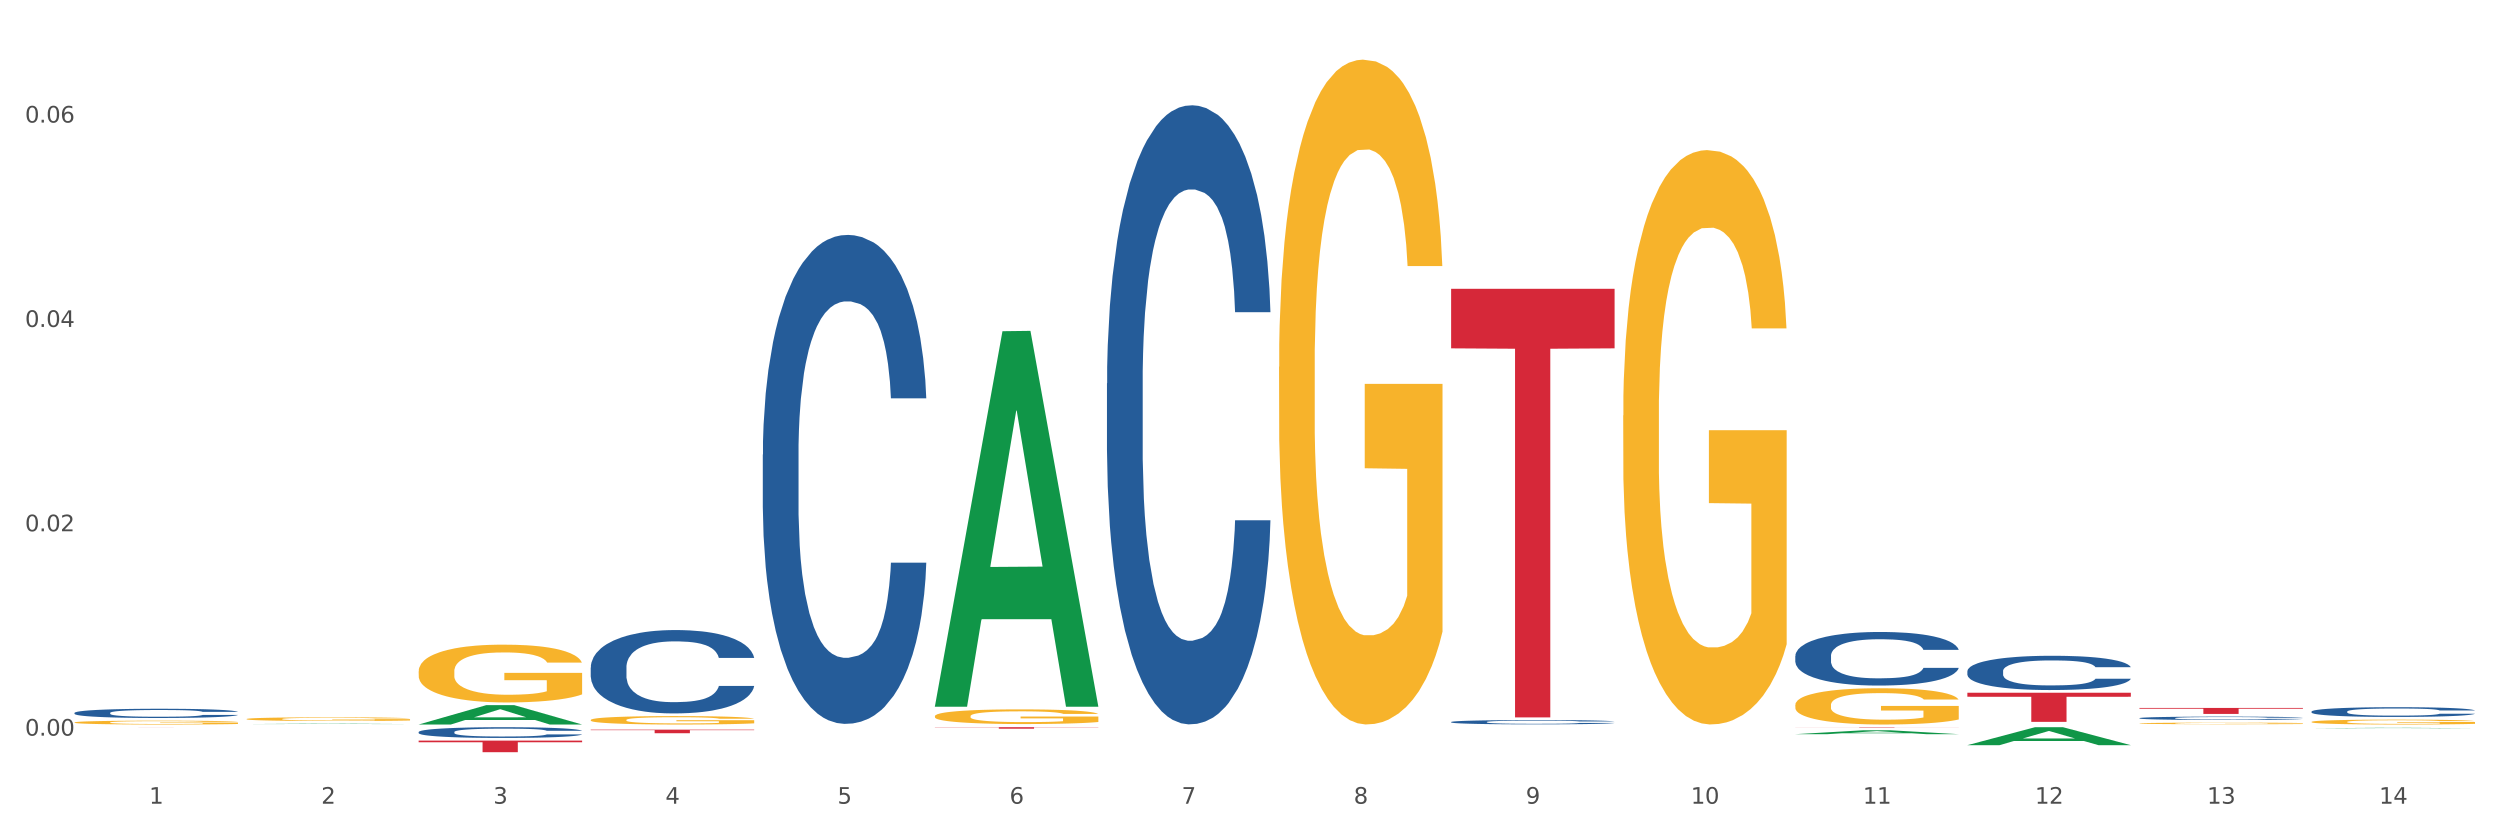 <?xml version="1.0" encoding="utf-8" standalone="no"?>
<!DOCTYPE svg PUBLIC "-//W3C//DTD SVG 1.1//EN"
  "http://www.w3.org/Graphics/SVG/1.1/DTD/svg11.dtd">
<svg xmlns:xlink="http://www.w3.org/1999/xlink" width="1080pt" height="360pt" viewBox="0 0 1080 360" xmlns="http://www.w3.org/2000/svg" version="1.1">
 <rect x="0" y="0" width="1080" height="360" fill="#333333" stroke="none"/>
 <defs>
  <style type="text/css">*{stroke-linejoin: round; stroke-linecap: butt}</style>
 </defs>
 <g id="figure_1">
  <g id="patch_1">
   <path d="M 0 360 
L 1080 360 
L 1080 0 
L 0 0 
z
" style="fill: #ffffff; stroke: #ffffff; stroke-linejoin: miter"/>
  </g>
  <g id="axes_1">
   <g id="matplotlib.axis_1">
    <g id="xtick_1">
     <g id="text_1">
      <!-- 1 -->
      <g style="fill: #4d4d4d" transform="translate(64.432 347.204) scale(0.096 -0.096)">
       <defs>
        <path id="DejaVuSans-31" d="M 794 531 
L 1825 531 
L 1825 4091 
L 703 3866 
L 703 4441 
L 1819 4666 
L 2450 4666 
L 2450 531 
L 3481 531 
L 3481 0 
L 794 0 
L 794 531 
z
" transform="scale(0.016)"/>
       </defs>
       <use xlink:href="#DejaVuSans-31"/>
      </g>
     </g>
    </g>
    <g id="xtick_2">
     <g id="text_2">
      <!-- 2 -->
      <g style="fill: #4d4d4d" transform="translate(138.771 347.204) scale(0.096 -0.096)">
       <defs>
        <path id="DejaVuSans-32" d="M 1228 531 
L 3431 531 
L 3431 0 
L 469 0 
L 469 531 
Q 828 903 1448 1529 
Q 2069 2156 2228 2338 
Q 2531 2678 2651 2914 
Q 2772 3150 2772 3378 
Q 2772 3750 2511 3984 
Q 2250 4219 1831 4219 
Q 1534 4219 1204 4116 
Q 875 4013 500 3803 
L 500 4441 
Q 881 4594 1212 4672 
Q 1544 4750 1819 4750 
Q 2544 4750 2975 4387 
Q 3406 4025 3406 3419 
Q 3406 3131 3298 2873 
Q 3191 2616 2906 2266 
Q 2828 2175 2409 1742 
Q 1991 1309 1228 531 
z
" transform="scale(0.016)"/>
       </defs>
       <use xlink:href="#DejaVuSans-32"/>
      </g>
     </g>
    </g>
    <g id="xtick_3">
     <g id="text_3">
      <!-- 3 -->
      <g style="fill: #4d4d4d" transform="translate(213.109 347.204) scale(0.096 -0.096)">
       <defs>
        <path id="DejaVuSans-33" d="M 2597 2516 
Q 3050 2419 3304 2112 
Q 3559 1806 3559 1356 
Q 3559 666 3084 287 
Q 2609 -91 1734 -91 
Q 1441 -91 1130 -33 
Q 819 25 488 141 
L 488 750 
Q 750 597 1062 519 
Q 1375 441 1716 441 
Q 2309 441 2620 675 
Q 2931 909 2931 1356 
Q 2931 1769 2642 2001 
Q 2353 2234 1838 2234 
L 1294 2234 
L 1294 2753 
L 1863 2753 
Q 2328 2753 2575 2939 
Q 2822 3125 2822 3475 
Q 2822 3834 2567 4026 
Q 2313 4219 1838 4219 
Q 1578 4219 1281 4162 
Q 984 4106 628 3988 
L 628 4550 
Q 988 4650 1302 4700 
Q 1616 4750 1894 4750 
Q 2613 4750 3031 4423 
Q 3450 4097 3450 3541 
Q 3450 3153 3228 2886 
Q 3006 2619 2597 2516 
z
" transform="scale(0.016)"/>
       </defs>
       <use xlink:href="#DejaVuSans-33"/>
      </g>
     </g>
    </g>
    <g id="xtick_4">
     <g id="text_4">
      <!-- 4 -->
      <g style="fill: #4d4d4d" transform="translate(287.448 347.204) scale(0.096 -0.096)">
       <defs>
        <path id="DejaVuSans-34" d="M 2419 4116 
L 825 1625 
L 2419 1625 
L 2419 4116 
z
M 2253 4666 
L 3047 4666 
L 3047 1625 
L 3713 1625 
L 3713 1100 
L 3047 1100 
L 3047 0 
L 2419 0 
L 2419 1100 
L 313 1100 
L 313 1709 
L 2253 4666 
z
" transform="scale(0.016)"/>
       </defs>
       <use xlink:href="#DejaVuSans-34"/>
      </g>
     </g>
    </g>
    <g id="xtick_5">
     <g id="text_5">
      <!-- 5 -->
      <g style="fill: #4d4d4d" transform="translate(361.787 347.204) scale(0.096 -0.096)">
       <defs>
        <path id="DejaVuSans-35" d="M 691 4666 
L 3169 4666 
L 3169 4134 
L 1269 4134 
L 1269 2991 
Q 1406 3038 1543 3061 
Q 1681 3084 1819 3084 
Q 2600 3084 3056 2656 
Q 3513 2228 3513 1497 
Q 3513 744 3044 326 
Q 2575 -91 1722 -91 
Q 1428 -91 1123 -41 
Q 819 9 494 109 
L 494 744 
Q 775 591 1075 516 
Q 1375 441 1709 441 
Q 2250 441 2565 725 
Q 2881 1009 2881 1497 
Q 2881 1984 2565 2268 
Q 2250 2553 1709 2553 
Q 1456 2553 1204 2497 
Q 953 2441 691 2322 
L 691 4666 
z
" transform="scale(0.016)"/>
       </defs>
       <use xlink:href="#DejaVuSans-35"/>
      </g>
     </g>
    </g>
    <g id="xtick_6">
     <g id="text_6">
      <!-- 6 -->
      <g style="fill: #4d4d4d" transform="translate(436.125 347.204) scale(0.096 -0.096)">
       <defs>
        <path id="DejaVuSans-36" d="M 2113 2584 
Q 1688 2584 1439 2293 
Q 1191 2003 1191 1497 
Q 1191 994 1439 701 
Q 1688 409 2113 409 
Q 2538 409 2786 701 
Q 3034 994 3034 1497 
Q 3034 2003 2786 2293 
Q 2538 2584 2113 2584 
z
M 3366 4563 
L 3366 3988 
Q 3128 4100 2886 4159 
Q 2644 4219 2406 4219 
Q 1781 4219 1451 3797 
Q 1122 3375 1075 2522 
Q 1259 2794 1537 2939 
Q 1816 3084 2150 3084 
Q 2853 3084 3261 2657 
Q 3669 2231 3669 1497 
Q 3669 778 3244 343 
Q 2819 -91 2113 -91 
Q 1303 -91 875 529 
Q 447 1150 447 2328 
Q 447 3434 972 4092 
Q 1497 4750 2381 4750 
Q 2619 4750 2861 4703 
Q 3103 4656 3366 4563 
z
" transform="scale(0.016)"/>
       </defs>
       <use xlink:href="#DejaVuSans-36"/>
      </g>
     </g>
    </g>
    <g id="xtick_7">
     <g id="text_7">
      <!-- 7 -->
      <g style="fill: #4d4d4d" transform="translate(510.464 347.204) scale(0.096 -0.096)">
       <defs>
        <path id="DejaVuSans-37" d="M 525 4666 
L 3525 4666 
L 3525 4397 
L 1831 0 
L 1172 0 
L 2766 4134 
L 525 4134 
L 525 4666 
z
" transform="scale(0.016)"/>
       </defs>
       <use xlink:href="#DejaVuSans-37"/>
      </g>
     </g>
    </g>
    <g id="xtick_8">
     <g id="text_8">
      <!-- 8 -->
      <g style="fill: #4d4d4d" transform="translate(584.803 347.204) scale(0.096 -0.096)">
       <defs>
        <path id="DejaVuSans-38" d="M 2034 2216 
Q 1584 2216 1326 1975 
Q 1069 1734 1069 1313 
Q 1069 891 1326 650 
Q 1584 409 2034 409 
Q 2484 409 2743 651 
Q 3003 894 3003 1313 
Q 3003 1734 2745 1975 
Q 2488 2216 2034 2216 
z
M 1403 2484 
Q 997 2584 770 2862 
Q 544 3141 544 3541 
Q 544 4100 942 4425 
Q 1341 4750 2034 4750 
Q 2731 4750 3128 4425 
Q 3525 4100 3525 3541 
Q 3525 3141 3298 2862 
Q 3072 2584 2669 2484 
Q 3125 2378 3379 2068 
Q 3634 1759 3634 1313 
Q 3634 634 3220 271 
Q 2806 -91 2034 -91 
Q 1263 -91 848 271 
Q 434 634 434 1313 
Q 434 1759 690 2068 
Q 947 2378 1403 2484 
z
M 1172 3481 
Q 1172 3119 1398 2916 
Q 1625 2713 2034 2713 
Q 2441 2713 2670 2916 
Q 2900 3119 2900 3481 
Q 2900 3844 2670 4047 
Q 2441 4250 2034 4250 
Q 1625 4250 1398 4047 
Q 1172 3844 1172 3481 
z
" transform="scale(0.016)"/>
       </defs>
       <use xlink:href="#DejaVuSans-38"/>
      </g>
     </g>
    </g>
    <g id="xtick_9">
     <g id="text_9">
      <!-- 9 -->
      <g style="fill: #4d4d4d" transform="translate(659.142 347.204) scale(0.096 -0.096)">
       <defs>
        <path id="DejaVuSans-39" d="M 703 97 
L 703 672 
Q 941 559 1184 500 
Q 1428 441 1663 441 
Q 2288 441 2617 861 
Q 2947 1281 2994 2138 
Q 2813 1869 2534 1725 
Q 2256 1581 1919 1581 
Q 1219 1581 811 2004 
Q 403 2428 403 3163 
Q 403 3881 828 4315 
Q 1253 4750 1959 4750 
Q 2769 4750 3195 4129 
Q 3622 3509 3622 2328 
Q 3622 1225 3098 567 
Q 2575 -91 1691 -91 
Q 1453 -91 1209 -44 
Q 966 3 703 97 
z
M 1959 2075 
Q 2384 2075 2632 2365 
Q 2881 2656 2881 3163 
Q 2881 3666 2632 3958 
Q 2384 4250 1959 4250 
Q 1534 4250 1286 3958 
Q 1038 3666 1038 3163 
Q 1038 2656 1286 2365 
Q 1534 2075 1959 2075 
z
" transform="scale(0.016)"/>
       </defs>
       <use xlink:href="#DejaVuSans-39"/>
      </g>
     </g>
    </g>
    <g id="xtick_10">
     <g id="text_10">
      <!-- 10 -->
      <g style="fill: #4d4d4d" transform="translate(730.426 347.204) scale(0.096 -0.096)">
       <defs>
        <path id="DejaVuSans-30" d="M 2034 4250 
Q 1547 4250 1301 3770 
Q 1056 3291 1056 2328 
Q 1056 1369 1301 889 
Q 1547 409 2034 409 
Q 2525 409 2770 889 
Q 3016 1369 3016 2328 
Q 3016 3291 2770 3770 
Q 2525 4250 2034 4250 
z
M 2034 4750 
Q 2819 4750 3233 4129 
Q 3647 3509 3647 2328 
Q 3647 1150 3233 529 
Q 2819 -91 2034 -91 
Q 1250 -91 836 529 
Q 422 1150 422 2328 
Q 422 3509 836 4129 
Q 1250 4750 2034 4750 
z
" transform="scale(0.016)"/>
       </defs>
       <use xlink:href="#DejaVuSans-31"/>
       <use xlink:href="#DejaVuSans-30" transform="translate(63.623 0)"/>
      </g>
     </g>
    </g>
    <g id="xtick_11">
     <g id="text_11">
      <!-- 11 -->
      <g style="fill: #4d4d4d" transform="translate(804.765 347.204) scale(0.096 -0.096)">
       <use xlink:href="#DejaVuSans-31"/>
       <use xlink:href="#DejaVuSans-31" transform="translate(63.623 0)"/>
      </g>
     </g>
    </g>
    <g id="xtick_12">
     <g id="text_12">
      <!-- 12 -->
      <g style="fill: #4d4d4d" transform="translate(879.104 347.204) scale(0.096 -0.096)">
       <use xlink:href="#DejaVuSans-31"/>
       <use xlink:href="#DejaVuSans-32" transform="translate(63.623 0)"/>
      </g>
     </g>
    </g>
    <g id="xtick_13">
     <g id="text_13">
      <!-- 13 -->
      <g style="fill: #4d4d4d" transform="translate(953.442 347.204) scale(0.096 -0.096)">
       <use xlink:href="#DejaVuSans-31"/>
       <use xlink:href="#DejaVuSans-33" transform="translate(63.623 0)"/>
      </g>
     </g>
    </g>
    <g id="xtick_14">
     <g id="text_14">
      <!-- 14 -->
      <g style="fill: #4d4d4d" transform="translate(1027.781 347.204) scale(0.096 -0.096)">
       <use xlink:href="#DejaVuSans-31"/>
       <use xlink:href="#DejaVuSans-34" transform="translate(63.623 0)"/>
      </g>
     </g>
    </g>
    <g id="xtick_15"/>
    <g id="xtick_16"/>
    <g id="xtick_17"/>
    <g id="xtick_18"/>
    <g id="xtick_19"/>
    <g id="xtick_20"/>
    <g id="xtick_21"/>
    <g id="xtick_22"/>
    <g id="xtick_23"/>
    <g id="xtick_24"/>
    <g id="xtick_25"/>
    <g id="xtick_26"/>
    <g id="xtick_27"/>
   </g>
   <g id="matplotlib.axis_2">
    <g id="ytick_1">
     <g id="text_15">
      <!-- 0.00 -->
      <g style="fill: #4d4d4d" transform="translate(10.8 317.796) scale(0.096 -0.096)">
       <defs>
        <path id="DejaVuSans-2e" d="M 684 794 
L 1344 794 
L 1344 0 
L 684 0 
L 684 794 
z
" transform="scale(0.016)"/>
       </defs>
       <use xlink:href="#DejaVuSans-30"/>
       <use xlink:href="#DejaVuSans-2e" transform="translate(63.623 0)"/>
       <use xlink:href="#DejaVuSans-30" transform="translate(95.41 0)"/>
       <use xlink:href="#DejaVuSans-30" transform="translate(159.033 0)"/>
      </g>
     </g>
    </g>
    <g id="ytick_2">
     <g id="text_16">
      <!-- 0.02 -->
      <g style="fill: #4d4d4d" transform="translate(10.8 229.515) scale(0.096 -0.096)">
       <use xlink:href="#DejaVuSans-30"/>
       <use xlink:href="#DejaVuSans-2e" transform="translate(63.623 0)"/>
       <use xlink:href="#DejaVuSans-30" transform="translate(95.41 0)"/>
       <use xlink:href="#DejaVuSans-32" transform="translate(159.033 0)"/>
      </g>
     </g>
    </g>
    <g id="ytick_3">
     <g id="text_17">
      <!-- 0.04 -->
      <g style="fill: #4d4d4d" transform="translate(10.8 141.234) scale(0.096 -0.096)">
       <use xlink:href="#DejaVuSans-30"/>
       <use xlink:href="#DejaVuSans-2e" transform="translate(63.623 0)"/>
       <use xlink:href="#DejaVuSans-30" transform="translate(95.41 0)"/>
       <use xlink:href="#DejaVuSans-34" transform="translate(159.033 0)"/>
      </g>
     </g>
    </g>
    <g id="ytick_4">
     <g id="text_18">
      <!-- 0.06 -->
      <g style="fill: #4d4d4d" transform="translate(10.8 52.953) scale(0.096 -0.096)">
       <use xlink:href="#DejaVuSans-30"/>
       <use xlink:href="#DejaVuSans-2e" transform="translate(63.623 0)"/>
       <use xlink:href="#DejaVuSans-30" transform="translate(95.41 0)"/>
       <use xlink:href="#DejaVuSans-36" transform="translate(159.033 0)"/>
      </g>
     </g>
    </g>
    <g id="ytick_5"/>
    <g id="ytick_6"/>
    <g id="ytick_7"/>
   </g>
   <g id="PolyCollection_1">
    <path d="M 626.885 124.754 
L 697.506 124.754 
L 697.506 150.485 
L 669.726 150.658 
L 669.726 309.909 
L 654.497 309.909 
L 654.497 150.658 
L 626.885 150.485 
L 626.885 124.928 
L 626.885 124.754 
z
" clip-path="url(#p2e64f68d4e)" style="fill: #d62839"/>
    <path d="M 775.562 314.149 
L 846.184 314.149 
L 846.184 314.174 
L 818.404 314.175 
L 818.404 314.331 
L 803.175 314.331 
L 803.175 314.175 
L 775.562 314.174 
L 775.562 314.149 
L 775.562 314.149 
z
" clip-path="url(#p2e64f68d4e)" style="fill: #d62839"/>
    <path d="M 849.901 299.251 
L 920.523 299.251 
L 920.523 301.002 
L 892.742 301.013 
L 892.742 311.85 
L 877.514 311.85 
L 877.514 301.013 
L 849.901 301.002 
L 849.901 299.262 
L 849.901 299.251 
z
" clip-path="url(#p2e64f68d4e)" style="fill: #d62839"/>
    <path d="M 924.24 305.821 
L 994.861 305.821 
L 994.861 306.182 
L 967.081 306.185 
L 967.081 308.419 
L 951.852 308.419 
L 951.852 306.185 
L 924.24 306.182 
L 924.24 305.824 
L 924.24 305.821 
z
" clip-path="url(#p2e64f68d4e)" style="fill: #d62839"/>
    <path d="M 32.175 314.358 
L 102.797 314.358 
L 102.797 314.361 
L 75.017 314.361 
L 75.017 314.379 
L 59.788 314.379 
L 59.788 314.361 
L 32.175 314.361 
L 32.175 314.358 
L 32.175 314.358 
z
" clip-path="url(#p2e64f68d4e)" style="fill: #d62839"/>
    <path d="M 180.852 319.95 
L 251.474 319.95 
L 251.474 320.645 
L 223.694 320.65 
L 223.694 324.95 
L 208.465 324.95 
L 208.465 320.65 
L 180.852 320.645 
L 180.852 319.955 
L 180.852 319.95 
z
" clip-path="url(#p2e64f68d4e)" style="fill: #d62839"/>
    <path d="M 32.175 307.973 
L 32.258 307.969 
L 32.258 307.867 
L 32.509 307.729 
L 33.427 307.473 
L 34.596 307.28 
L 36.599 307.054 
L 37.684 306.959 
L 39.104 306.854 
L 42.025 306.682 
L 45.364 306.537 
L 47.702 306.456 
L 49.455 306.405 
L 53.378 306.314 
L 55.632 306.274 
L 57.969 306.241 
L 59.973 306.22 
L 63.312 306.194 
L 65.983 306.183 
L 69.072 306.179 
L 71.66 306.183 
L 75.082 306.198 
L 80.091 306.241 
L 82.011 306.267 
L 84.599 306.311 
L 87.27 306.369 
L 89.44 306.427 
L 91.945 306.511 
L 94.533 306.62 
L 97.037 306.759 
L 98.79 306.887 
L 100.209 307.021 
L 101.461 307.185 
L 102.379 307.364 
L 102.797 307.513 
L 87.52 307.513 
L 87.103 307.379 
L 86.268 307.233 
L 85.434 307.134 
L 84.515 307.054 
L 83.096 306.963 
L 81.844 306.905 
L 79.757 306.836 
L 77.837 306.792 
L 76.251 306.766 
L 74.331 306.744 
L 70.241 306.723 
L 67.319 306.723 
L 65.482 306.73 
L 63.229 306.748 
L 61.309 306.774 
L 59.055 306.817 
L 57.302 306.865 
L 55.549 306.927 
L 54.547 306.97 
L 53.044 307.051 
L 52.043 307.116 
L 50.707 307.229 
L 49.956 307.309 
L 48.62 307.517 
L 48.036 307.67 
L 47.785 307.776 
L 47.618 307.893 
L 47.618 308.461 
L 48.119 308.716 
L 48.537 308.826 
L 49.204 308.95 
L 50.457 309.11 
L 52.293 309.267 
L 54.213 309.38 
L 55.799 309.449 
L 57.302 309.5 
L 58.804 309.54 
L 60.641 309.577 
L 62.143 309.598 
L 64.397 309.62 
L 67.069 309.631 
L 69.155 309.631 
L 73.413 309.613 
L 75.333 309.595 
L 77.169 309.569 
L 79.173 309.529 
L 80.759 309.485 
L 81.677 309.453 
L 83.18 309.383 
L 84.348 309.31 
L 85.35 309.227 
L 86.018 309.154 
L 86.769 309.044 
L 87.353 308.92 
L 87.52 308.855 
L 102.797 308.855 
L 102.463 308.986 
L 101.879 309.114 
L 100.71 309.285 
L 99.792 309.383 
L 98.372 309.504 
L 96.87 309.606 
L 94.783 309.719 
L 92.863 309.803 
L 90.86 309.875 
L 88.689 309.941 
L 84.766 310.032 
L 83.347 310.058 
L 80.341 310.101 
L 78.004 310.127 
L 74.581 310.152 
L 71.075 310.167 
L 67.402 310.171 
L 64.147 310.163 
L 60.557 310.142 
L 58.303 310.12 
L 55.799 310.087 
L 52.877 310.036 
L 50.123 309.974 
L 47.535 309.901 
L 45.114 309.817 
L 42.86 309.722 
L 39.938 309.566 
L 37.768 309.413 
L 36.182 309.27 
L 35.097 309.15 
L 34.011 308.997 
L 33.427 308.891 
L 32.509 308.636 
L 32.175 308.399 
L 32.175 307.973 
z
" clip-path="url(#p2e64f68d4e)" style="fill: #255c99"/>
    <path d="M 180.852 316.237 
L 180.936 316.233 
L 180.936 316.114 
L 181.186 315.953 
L 182.105 315.656 
L 183.273 315.431 
L 185.277 315.168 
L 186.362 315.057 
L 187.781 314.934 
L 190.703 314.735 
L 194.042 314.565 
L 196.379 314.472 
L 198.132 314.412 
L 202.056 314.306 
L 204.31 314.26 
L 206.647 314.221 
L 208.65 314.196 
L 211.989 314.166 
L 214.661 314.153 
L 217.749 314.149 
L 220.337 314.153 
L 223.76 314.17 
L 228.768 314.221 
L 230.688 314.251 
L 233.276 314.302 
L 235.947 314.37 
L 238.118 314.438 
L 240.622 314.535 
L 243.21 314.663 
L 245.714 314.824 
L 247.467 314.973 
L 248.886 315.13 
L 250.139 315.321 
L 251.057 315.529 
L 251.474 315.703 
L 236.198 315.703 
L 235.78 315.546 
L 234.946 315.376 
L 234.111 315.261 
L 233.193 315.168 
L 231.774 315.062 
L 230.521 314.994 
L 228.434 314.913 
L 226.514 314.862 
L 224.928 314.833 
L 223.008 314.807 
L 218.918 314.782 
L 215.996 314.782 
L 214.16 314.79 
L 211.906 314.811 
L 209.986 314.841 
L 207.732 314.892 
L 205.979 314.947 
L 204.226 315.019 
L 203.224 315.07 
L 201.722 315.164 
L 200.72 315.24 
L 199.384 315.372 
L 198.633 315.465 
L 197.297 315.707 
L 196.713 315.885 
L 196.463 316.008 
L 196.296 316.144 
L 196.296 316.806 
L 196.797 317.103 
L 197.214 317.231 
L 197.882 317.375 
L 199.134 317.562 
L 200.97 317.744 
L 202.89 317.876 
L 204.476 317.956 
L 205.979 318.016 
L 207.482 318.062 
L 209.318 318.105 
L 210.821 318.13 
L 213.075 318.156 
L 215.746 318.169 
L 217.833 318.169 
L 222.09 318.147 
L 224.01 318.126 
L 225.847 318.096 
L 227.85 318.05 
L 229.436 317.999 
L 230.354 317.961 
L 231.857 317.88 
L 233.026 317.795 
L 234.027 317.697 
L 234.695 317.613 
L 235.447 317.485 
L 236.031 317.341 
L 236.198 317.265 
L 251.474 317.265 
L 251.14 317.417 
L 250.556 317.566 
L 249.387 317.765 
L 248.469 317.88 
L 247.05 318.02 
L 245.547 318.139 
L 243.46 318.27 
L 241.54 318.368 
L 239.537 318.453 
L 237.367 318.529 
L 233.443 318.635 
L 232.024 318.665 
L 229.019 318.716 
L 226.681 318.746 
L 223.259 318.776 
L 219.753 318.792 
L 216.08 318.797 
L 212.824 318.788 
L 209.235 318.763 
L 206.981 318.737 
L 204.476 318.699 
L 201.555 318.64 
L 198.8 318.568 
L 196.212 318.483 
L 193.791 318.385 
L 191.538 318.275 
L 188.616 318.092 
L 186.445 317.914 
L 184.859 317.748 
L 183.774 317.608 
L 182.689 317.43 
L 182.105 317.307 
L 181.186 317.01 
L 180.852 316.734 
L 180.852 316.237 
z
" clip-path="url(#p2e64f68d4e)" style="fill: #255c99"/>
    <path d="M 255.191 315.212 
L 325.813 315.212 
L 325.813 315.427 
L 298.033 315.428 
L 298.033 316.754 
L 282.804 316.754 
L 282.804 315.428 
L 255.191 315.427 
L 255.191 315.214 
L 255.191 315.212 
z
" clip-path="url(#p2e64f68d4e)" style="fill: #d62839"/>
    <path d="M 403.869 314.149 
L 474.49 314.149 
L 474.49 314.239 
L 446.71 314.24 
L 446.71 314.796 
L 431.481 314.796 
L 431.481 314.24 
L 403.869 314.239 
L 403.869 314.15 
L 403.869 314.149 
z
" clip-path="url(#p2e64f68d4e)" style="fill: #d62839"/>
    <path d="M 849.901 289.944 
L 849.984 289.931 
L 849.984 289.552 
L 850.235 289.039 
L 851.153 288.092 
L 852.322 287.376 
L 854.325 286.537 
L 855.41 286.186 
L 856.829 285.794 
L 859.751 285.158 
L 863.09 284.618 
L 865.428 284.32 
L 867.181 284.131 
L 871.104 283.793 
L 873.358 283.644 
L 875.695 283.522 
L 877.699 283.441 
L 881.038 283.347 
L 883.709 283.306 
L 886.798 283.293 
L 889.386 283.306 
L 892.808 283.36 
L 897.817 283.522 
L 899.737 283.617 
L 902.325 283.779 
L 904.996 283.996 
L 907.166 284.212 
L 909.671 284.523 
L 912.258 284.929 
L 914.763 285.442 
L 916.516 285.915 
L 917.935 286.416 
L 919.187 287.024 
L 920.105 287.687 
L 920.523 288.241 
L 905.246 288.241 
L 904.829 287.741 
L 903.994 287.2 
L 903.159 286.835 
L 902.241 286.537 
L 900.822 286.199 
L 899.57 285.983 
L 897.483 285.726 
L 895.563 285.564 
L 893.977 285.469 
L 892.057 285.388 
L 887.966 285.307 
L 885.045 285.307 
L 883.208 285.334 
L 880.954 285.402 
L 879.034 285.496 
L 876.78 285.659 
L 875.027 285.834 
L 873.274 286.064 
L 872.273 286.226 
L 870.77 286.524 
L 869.768 286.767 
L 868.433 287.186 
L 867.681 287.484 
L 866.346 288.254 
L 865.761 288.822 
L 865.511 289.214 
L 865.344 289.647 
L 865.344 291.756 
L 865.845 292.703 
L 866.262 293.108 
L 866.93 293.568 
L 868.182 294.163 
L 870.019 294.744 
L 871.939 295.163 
L 873.525 295.42 
L 875.027 295.609 
L 876.53 295.758 
L 878.367 295.893 
L 879.869 295.974 
L 882.123 296.056 
L 884.794 296.096 
L 886.881 296.096 
L 891.139 296.028 
L 893.059 295.961 
L 894.895 295.866 
L 896.899 295.718 
L 898.485 295.555 
L 899.403 295.434 
L 900.905 295.177 
L 902.074 294.906 
L 903.076 294.595 
L 903.744 294.325 
L 904.495 293.919 
L 905.079 293.46 
L 905.246 293.216 
L 920.523 293.216 
L 920.189 293.703 
L 919.604 294.176 
L 918.436 294.812 
L 917.517 295.177 
L 916.098 295.623 
L 914.596 296.001 
L 912.509 296.421 
L 910.589 296.732 
L 908.585 297.002 
L 906.415 297.245 
L 902.491 297.583 
L 901.072 297.678 
L 898.067 297.84 
L 895.73 297.935 
L 892.307 298.029 
L 888.801 298.084 
L 885.128 298.097 
L 881.873 298.07 
L 878.283 297.989 
L 876.029 297.908 
L 873.525 297.786 
L 870.603 297.597 
L 867.848 297.367 
L 865.261 297.097 
L 862.84 296.786 
L 860.586 296.434 
L 857.664 295.853 
L 855.494 295.285 
L 853.908 294.758 
L 852.823 294.311 
L 851.737 293.744 
L 851.153 293.352 
L 850.235 292.405 
L 849.901 291.526 
L 849.901 289.944 
z
" clip-path="url(#p2e64f68d4e)" style="fill: #255c99"/>
    <path d="M 775.562 283.414 
L 775.646 283.393 
L 775.646 282.801 
L 775.896 281.997 
L 776.814 280.517 
L 777.983 279.397 
L 779.986 278.086 
L 781.072 277.536 
L 782.491 276.923 
L 785.412 275.929 
L 788.752 275.084 
L 791.089 274.619 
L 792.842 274.323 
L 796.765 273.794 
L 799.019 273.561 
L 801.357 273.371 
L 803.36 273.244 
L 806.699 273.096 
L 809.37 273.033 
L 812.459 273.012 
L 815.047 273.033 
L 818.469 273.117 
L 823.478 273.371 
L 825.398 273.519 
L 827.986 273.773 
L 830.657 274.111 
L 832.828 274.449 
L 835.332 274.936 
L 837.92 275.57 
L 840.424 276.373 
L 842.177 277.113 
L 843.596 277.896 
L 844.848 278.847 
L 845.766 279.883 
L 846.184 280.75 
L 830.908 280.75 
L 830.49 279.968 
L 829.655 279.122 
L 828.821 278.551 
L 827.902 278.086 
L 826.483 277.557 
L 825.231 277.219 
L 823.144 276.817 
L 821.224 276.564 
L 819.638 276.416 
L 817.718 276.289 
L 813.628 276.162 
L 810.706 276.162 
L 808.87 276.204 
L 806.616 276.31 
L 804.696 276.458 
L 802.442 276.712 
L 800.689 276.986 
L 798.936 277.346 
L 797.934 277.6 
L 796.431 278.065 
L 795.43 278.445 
L 794.094 279.101 
L 793.343 279.566 
L 792.007 280.771 
L 791.423 281.659 
L 791.172 282.272 
L 791.005 282.949 
L 791.005 286.247 
L 791.506 287.727 
L 791.924 288.361 
L 792.591 289.08 
L 793.844 290.01 
L 795.68 290.919 
L 797.6 291.575 
L 799.186 291.977 
L 800.689 292.273 
L 802.191 292.505 
L 804.028 292.717 
L 805.53 292.843 
L 807.784 292.97 
L 810.456 293.034 
L 812.543 293.034 
L 816.8 292.928 
L 818.72 292.822 
L 820.556 292.674 
L 822.56 292.442 
L 824.146 292.188 
L 825.064 291.998 
L 826.567 291.596 
L 827.735 291.173 
L 828.737 290.687 
L 829.405 290.264 
L 830.156 289.63 
L 830.741 288.911 
L 830.908 288.53 
L 846.184 288.53 
L 845.85 289.292 
L 845.266 290.031 
L 844.097 291.025 
L 843.179 291.596 
L 841.76 292.294 
L 840.257 292.886 
L 838.17 293.541 
L 836.25 294.027 
L 834.247 294.45 
L 832.076 294.831 
L 828.153 295.359 
L 826.734 295.507 
L 823.728 295.761 
L 821.391 295.909 
L 817.969 296.057 
L 814.463 296.142 
L 810.79 296.163 
L 807.534 296.121 
L 803.944 295.994 
L 801.69 295.867 
L 799.186 295.677 
L 796.264 295.381 
L 793.51 295.021 
L 790.922 294.598 
L 788.501 294.112 
L 786.247 293.562 
L 783.325 292.653 
L 781.155 291.765 
L 779.569 290.941 
L 778.484 290.243 
L 777.399 289.355 
L 776.814 288.742 
L 775.896 287.262 
L 775.562 285.888 
L 775.562 283.414 
z
" clip-path="url(#p2e64f68d4e)" style="fill: #255c99"/>
    <path d="M 924.24 310.227 
L 924.323 310.226 
L 924.323 310.188 
L 924.573 310.138 
L 925.492 310.045 
L 926.66 309.974 
L 928.664 309.892 
L 929.749 309.857 
L 931.168 309.819 
L 934.09 309.756 
L 937.429 309.703 
L 939.766 309.674 
L 941.519 309.655 
L 945.443 309.622 
L 947.697 309.607 
L 950.034 309.595 
L 952.037 309.588 
L 955.377 309.578 
L 958.048 309.574 
L 961.136 309.573 
L 963.724 309.574 
L 967.147 309.58 
L 972.155 309.595 
L 974.075 309.605 
L 976.663 309.621 
L 979.335 309.642 
L 981.505 309.663 
L 984.009 309.694 
L 986.597 309.734 
L 989.101 309.784 
L 990.854 309.831 
L 992.273 309.88 
L 993.526 309.94 
L 994.444 310.005 
L 994.861 310.059 
L 979.585 310.059 
L 979.168 310.01 
L 978.333 309.957 
L 977.498 309.921 
L 976.58 309.892 
L 975.161 309.859 
L 973.908 309.837 
L 971.822 309.812 
L 969.902 309.796 
L 968.316 309.787 
L 966.396 309.779 
L 962.305 309.771 
L 959.383 309.771 
L 957.547 309.774 
L 955.293 309.78 
L 953.373 309.79 
L 951.119 309.806 
L 949.366 309.823 
L 947.613 309.845 
L 946.611 309.861 
L 945.109 309.891 
L 944.107 309.915 
L 942.771 309.956 
L 942.02 309.985 
L 940.685 310.061 
L 940.1 310.117 
L 939.85 310.155 
L 939.683 310.198 
L 939.683 310.405 
L 940.184 310.498 
L 940.601 310.538 
L 941.269 310.583 
L 942.521 310.642 
L 944.358 310.699 
L 946.278 310.74 
L 947.864 310.765 
L 949.366 310.784 
L 950.869 310.799 
L 952.705 310.812 
L 954.208 310.82 
L 956.462 310.828 
L 959.133 310.832 
L 961.22 310.832 
L 965.477 310.825 
L 967.397 310.819 
L 969.234 310.809 
L 971.237 310.795 
L 972.823 310.779 
L 973.742 310.767 
L 975.244 310.741 
L 976.413 310.715 
L 977.415 310.684 
L 978.082 310.658 
L 978.834 310.618 
L 979.418 310.573 
L 979.585 310.549 
L 994.861 310.549 
L 994.527 310.597 
L 993.943 310.643 
L 992.774 310.706 
L 991.856 310.741 
L 990.437 310.785 
L 988.934 310.823 
L 986.847 310.864 
L 984.927 310.894 
L 982.924 310.921 
L 980.754 310.945 
L 976.83 310.978 
L 975.411 310.987 
L 972.406 311.003 
L 970.069 311.013 
L 966.646 311.022 
L 963.14 311.027 
L 959.467 311.029 
L 956.211 311.026 
L 952.622 311.018 
L 950.368 311.01 
L 947.864 310.998 
L 944.942 310.979 
L 942.187 310.957 
L 939.599 310.93 
L 937.178 310.9 
L 934.925 310.865 
L 932.003 310.808 
L 929.832 310.752 
L 928.246 310.7 
L 927.161 310.656 
L 926.076 310.601 
L 925.492 310.562 
L 924.573 310.469 
L 924.24 310.382 
L 924.24 310.227 
z
" clip-path="url(#p2e64f68d4e)" style="fill: #255c99"/>
    <path d="M 998.578 307.399 
L 998.662 307.395 
L 998.662 307.287 
L 998.912 307.141 
L 999.83 306.871 
L 1000.999 306.666 
L 1003.003 306.427 
L 1004.088 306.327 
L 1005.507 306.215 
L 1008.429 306.034 
L 1011.768 305.88 
L 1014.105 305.795 
L 1015.858 305.741 
L 1019.781 305.645 
L 1022.035 305.602 
L 1024.373 305.568 
L 1026.376 305.545 
L 1029.715 305.518 
L 1032.387 305.506 
L 1035.475 305.502 
L 1038.063 305.506 
L 1041.486 305.521 
L 1046.494 305.568 
L 1048.414 305.595 
L 1051.002 305.641 
L 1053.673 305.703 
L 1055.844 305.764 
L 1058.348 305.853 
L 1060.936 305.969 
L 1063.44 306.115 
L 1065.193 306.25 
L 1066.612 306.393 
L 1067.864 306.566 
L 1068.783 306.755 
L 1069.2 306.913 
L 1053.924 306.913 
L 1053.506 306.771 
L 1052.671 306.616 
L 1051.837 306.512 
L 1050.918 306.427 
L 1049.499 306.331 
L 1048.247 306.269 
L 1046.16 306.196 
L 1044.24 306.15 
L 1042.654 306.123 
L 1040.734 306.1 
L 1036.644 306.077 
L 1033.722 306.077 
L 1031.886 306.084 
L 1029.632 306.104 
L 1027.712 306.131 
L 1025.458 306.177 
L 1023.705 306.227 
L 1021.952 306.293 
L 1020.95 306.339 
L 1019.448 306.424 
L 1018.446 306.493 
L 1017.11 306.613 
L 1016.359 306.697 
L 1015.023 306.917 
L 1014.439 307.079 
L 1014.188 307.191 
L 1014.022 307.314 
L 1014.022 307.916 
L 1014.522 308.185 
L 1014.94 308.301 
L 1015.608 308.432 
L 1016.86 308.602 
L 1018.696 308.768 
L 1020.616 308.887 
L 1022.202 308.96 
L 1023.705 309.014 
L 1025.207 309.057 
L 1027.044 309.095 
L 1028.547 309.118 
L 1030.8 309.142 
L 1033.472 309.153 
L 1035.559 309.153 
L 1039.816 309.134 
L 1041.736 309.115 
L 1043.572 309.088 
L 1045.576 309.045 
L 1047.162 308.999 
L 1048.08 308.964 
L 1049.583 308.891 
L 1050.752 308.814 
L 1051.753 308.725 
L 1052.421 308.648 
L 1053.172 308.532 
L 1053.757 308.401 
L 1053.924 308.332 
L 1069.2 308.332 
L 1068.866 308.471 
L 1068.282 308.606 
L 1067.113 308.787 
L 1066.195 308.891 
L 1064.776 309.018 
L 1063.273 309.126 
L 1061.186 309.246 
L 1059.266 309.334 
L 1057.263 309.411 
L 1055.092 309.481 
L 1051.169 309.577 
L 1049.75 309.604 
L 1046.745 309.65 
L 1044.407 309.677 
L 1040.985 309.704 
L 1037.479 309.72 
L 1033.806 309.724 
L 1030.55 309.716 
L 1026.96 309.693 
L 1024.707 309.67 
L 1022.202 309.635 
L 1019.281 309.581 
L 1016.526 309.515 
L 1013.938 309.438 
L 1011.517 309.35 
L 1009.263 309.249 
L 1006.342 309.084 
L 1004.171 308.922 
L 1002.585 308.771 
L 1001.5 308.644 
L 1000.415 308.482 
L 999.83 308.37 
L 998.912 308.101 
L 998.578 307.85 
L 998.578 307.399 
z
" clip-path="url(#p2e64f68d4e)" style="fill: #255c99"/>
    <path d="M 329.53 196.395 
L 329.613 196.202 
L 329.613 190.801 
L 329.864 183.47 
L 330.782 169.966 
L 331.951 159.742 
L 333.954 147.782 
L 335.039 142.766 
L 336.458 137.171 
L 339.38 128.105 
L 342.719 120.388 
L 345.057 116.144 
L 346.81 113.443 
L 350.733 108.621 
L 352.987 106.499 
L 355.324 104.762 
L 357.328 103.605 
L 360.667 102.255 
L 363.338 101.676 
L 366.427 101.483 
L 369.015 101.676 
L 372.437 102.447 
L 377.446 104.762 
L 379.366 106.113 
L 381.954 108.428 
L 384.625 111.514 
L 386.795 114.601 
L 389.3 119.038 
L 391.887 124.825 
L 394.392 132.156 
L 396.145 138.908 
L 397.564 146.045 
L 398.816 154.726 
L 399.734 164.179 
L 400.152 172.088 
L 384.875 172.088 
L 384.458 164.951 
L 383.623 157.234 
L 382.788 152.026 
L 381.87 147.782 
L 380.451 142.959 
L 379.199 139.872 
L 377.112 136.207 
L 375.192 133.892 
L 373.606 132.542 
L 371.686 131.384 
L 367.595 130.227 
L 364.674 130.227 
L 362.837 130.612 
L 360.583 131.577 
L 358.663 132.927 
L 356.41 135.242 
L 354.656 137.75 
L 352.903 141.03 
L 351.902 143.345 
L 350.399 147.589 
L 349.397 151.061 
L 348.062 157.041 
L 347.31 161.285 
L 345.975 172.281 
L 345.391 180.384 
L 345.14 185.978 
L 344.973 192.151 
L 344.973 222.245 
L 345.474 235.749 
L 345.891 241.536 
L 346.559 248.095 
L 347.811 256.583 
L 349.648 264.879 
L 351.568 270.859 
L 353.154 274.524 
L 354.656 277.225 
L 356.159 279.347 
L 357.996 281.276 
L 359.498 282.433 
L 361.752 283.591 
L 364.423 284.17 
L 366.51 284.17 
L 370.768 283.205 
L 372.688 282.241 
L 374.524 280.89 
L 376.528 278.768 
L 378.114 276.453 
L 379.032 274.717 
L 380.534 271.052 
L 381.703 267.193 
L 382.705 262.757 
L 383.373 258.898 
L 384.124 253.111 
L 384.708 246.552 
L 384.875 243.08 
L 400.152 243.08 
L 399.818 250.024 
L 399.233 256.776 
L 398.065 265.843 
L 397.146 271.052 
L 395.727 277.418 
L 394.225 282.819 
L 392.138 288.8 
L 390.218 293.236 
L 388.214 297.095 
L 386.044 300.567 
L 382.121 305.39 
L 380.701 306.74 
L 377.696 309.055 
L 375.359 310.406 
L 371.936 311.756 
L 368.43 312.528 
L 364.757 312.72 
L 361.502 312.335 
L 357.912 311.177 
L 355.658 310.02 
L 353.154 308.284 
L 350.232 305.583 
L 347.477 302.303 
L 344.89 298.445 
L 342.469 294.008 
L 340.215 288.992 
L 337.293 280.697 
L 335.123 272.595 
L 333.537 265.071 
L 332.452 258.705 
L 331.366 250.603 
L 330.782 245.009 
L 329.864 231.505 
L 329.53 218.966 
L 329.53 196.395 
z
" clip-path="url(#p2e64f68d4e)" style="fill: #255c99"/>
    <path d="M 255.191 288.365 
L 255.275 288.332 
L 255.275 287.411 
L 255.525 286.161 
L 256.443 283.858 
L 257.612 282.115 
L 259.615 280.075 
L 260.701 279.22 
L 262.12 278.266 
L 265.041 276.72 
L 268.381 275.405 
L 270.718 274.681 
L 272.471 274.22 
L 276.394 273.398 
L 278.648 273.036 
L 280.986 272.74 
L 282.989 272.543 
L 286.328 272.313 
L 288.999 272.214 
L 292.088 272.181 
L 294.676 272.214 
L 298.098 272.345 
L 303.107 272.74 
L 305.027 272.97 
L 307.615 273.365 
L 310.286 273.891 
L 312.457 274.418 
L 314.961 275.174 
L 317.549 276.161 
L 320.053 277.411 
L 321.806 278.562 
L 323.225 279.779 
L 324.477 281.26 
L 325.396 282.871 
L 325.813 284.22 
L 310.537 284.22 
L 310.119 283.003 
L 309.284 281.687 
L 308.45 280.799 
L 307.531 280.075 
L 306.112 279.253 
L 304.86 278.727 
L 302.773 278.102 
L 300.853 277.707 
L 299.267 277.477 
L 297.347 277.279 
L 293.257 277.082 
L 290.335 277.082 
L 288.499 277.148 
L 286.245 277.312 
L 284.325 277.543 
L 282.071 277.937 
L 280.318 278.365 
L 278.565 278.924 
L 277.563 279.319 
L 276.06 280.042 
L 275.059 280.635 
L 273.723 281.654 
L 272.972 282.378 
L 271.636 284.253 
L 271.052 285.634 
L 270.801 286.588 
L 270.634 287.641 
L 270.634 292.772 
L 271.135 295.075 
L 271.553 296.062 
L 272.22 297.18 
L 273.473 298.627 
L 275.309 300.042 
L 277.229 301.061 
L 278.815 301.686 
L 280.318 302.147 
L 281.82 302.509 
L 283.657 302.838 
L 285.159 303.035 
L 287.413 303.232 
L 290.085 303.331 
L 292.172 303.331 
L 296.429 303.167 
L 298.349 303.002 
L 300.185 302.772 
L 302.189 302.41 
L 303.775 302.015 
L 304.693 301.719 
L 306.196 301.094 
L 307.364 300.436 
L 308.366 299.68 
L 309.034 299.022 
L 309.785 298.035 
L 310.37 296.917 
L 310.537 296.325 
L 325.813 296.325 
L 325.479 297.509 
L 324.895 298.66 
L 323.726 300.206 
L 322.808 301.094 
L 321.389 302.18 
L 319.886 303.101 
L 317.799 304.121 
L 315.879 304.877 
L 313.876 305.535 
L 311.705 306.127 
L 307.782 306.949 
L 306.363 307.18 
L 303.358 307.574 
L 301.02 307.805 
L 297.598 308.035 
L 294.092 308.166 
L 290.419 308.199 
L 287.163 308.134 
L 283.573 307.936 
L 281.32 307.739 
L 278.815 307.443 
L 275.893 306.982 
L 273.139 306.423 
L 270.551 305.765 
L 268.13 305.009 
L 265.876 304.153 
L 262.955 302.739 
L 260.784 301.357 
L 259.198 300.075 
L 258.113 298.989 
L 257.028 297.608 
L 256.443 296.654 
L 255.525 294.351 
L 255.191 292.213 
L 255.191 288.365 
z
" clip-path="url(#p2e64f68d4e)" style="fill: #255c99"/>
    <path d="M 626.885 311.899 
L 626.968 311.897 
L 626.968 311.85 
L 627.219 311.785 
L 628.137 311.666 
L 629.306 311.576 
L 631.309 311.471 
L 632.394 311.427 
L 633.813 311.377 
L 636.735 311.298 
L 640.074 311.23 
L 642.411 311.192 
L 644.164 311.168 
L 648.088 311.126 
L 650.342 311.107 
L 652.679 311.092 
L 654.683 311.082 
L 658.022 311.07 
L 660.693 311.065 
L 663.782 311.063 
L 666.369 311.065 
L 669.792 311.072 
L 674.801 311.092 
L 676.721 311.104 
L 679.308 311.124 
L 681.98 311.151 
L 684.15 311.179 
L 686.654 311.218 
L 689.242 311.269 
L 691.747 311.333 
L 693.5 311.393 
L 694.919 311.456 
L 696.171 311.532 
L 697.089 311.615 
L 697.506 311.685 
L 682.23 311.685 
L 681.813 311.622 
L 680.978 311.554 
L 680.143 311.508 
L 679.225 311.471 
L 677.806 311.428 
L 676.554 311.401 
L 674.467 311.369 
L 672.547 311.349 
L 670.961 311.337 
L 669.041 311.326 
L 664.95 311.316 
L 662.029 311.316 
L 660.192 311.32 
L 657.938 311.328 
L 656.018 311.34 
L 653.764 311.36 
L 652.011 311.382 
L 650.258 311.411 
L 649.257 311.432 
L 647.754 311.469 
L 646.752 311.5 
L 645.417 311.552 
L 644.665 311.59 
L 643.33 311.687 
L 642.745 311.758 
L 642.495 311.807 
L 642.328 311.862 
L 642.328 312.127 
L 642.829 312.246 
L 643.246 312.297 
L 643.914 312.354 
L 645.166 312.429 
L 647.003 312.502 
L 648.923 312.555 
L 650.509 312.587 
L 652.011 312.611 
L 653.514 312.63 
L 655.35 312.647 
L 656.853 312.657 
L 659.107 312.667 
L 661.778 312.672 
L 663.865 312.672 
L 668.122 312.664 
L 670.042 312.655 
L 671.879 312.643 
L 673.882 312.625 
L 675.468 312.604 
L 676.387 312.589 
L 677.889 312.557 
L 679.058 312.523 
L 680.06 312.484 
L 680.728 312.45 
L 681.479 312.399 
L 682.063 312.341 
L 682.23 312.31 
L 697.506 312.31 
L 697.173 312.371 
L 696.588 312.431 
L 695.42 312.511 
L 694.501 312.557 
L 693.082 312.613 
L 691.58 312.66 
L 689.493 312.713 
L 687.573 312.752 
L 685.569 312.786 
L 683.399 312.817 
L 679.475 312.859 
L 678.056 312.871 
L 675.051 312.891 
L 672.714 312.903 
L 669.291 312.915 
L 665.785 312.922 
L 662.112 312.924 
L 658.856 312.92 
L 655.267 312.91 
L 653.013 312.9 
L 650.509 312.885 
L 647.587 312.861 
L 644.832 312.832 
L 642.244 312.798 
L 639.824 312.759 
L 637.57 312.715 
L 634.648 312.642 
L 632.478 312.57 
L 630.892 312.504 
L 629.806 312.448 
L 628.721 312.377 
L 628.137 312.327 
L 627.219 312.208 
L 626.885 312.098 
L 626.885 311.899 
z
" clip-path="url(#p2e64f68d4e)" style="fill: #255c99"/>
    <path d="M 478.207 165.651 
L 478.291 165.407 
L 478.291 158.568 
L 478.541 149.286 
L 479.459 132.189 
L 480.628 119.243 
L 482.632 104.1 
L 483.717 97.749 
L 485.136 90.666 
L 488.058 79.186 
L 491.397 69.416 
L 493.734 64.043 
L 495.487 60.623 
L 499.41 54.517 
L 501.664 51.831 
L 504.002 49.632 
L 506.005 48.167 
L 509.344 46.457 
L 512.016 45.724 
L 515.104 45.48 
L 517.692 45.724 
L 521.115 46.701 
L 526.123 49.632 
L 528.043 51.342 
L 530.631 54.273 
L 533.302 58.181 
L 535.473 62.089 
L 537.977 67.707 
L 540.565 75.034 
L 543.069 84.316 
L 544.822 92.864 
L 546.241 101.902 
L 547.493 112.893 
L 548.412 124.861 
L 548.829 134.875 
L 533.553 134.875 
L 533.135 125.838 
L 532.301 116.068 
L 531.466 109.473 
L 530.548 104.1 
L 529.128 97.994 
L 527.876 94.086 
L 525.789 89.445 
L 523.869 86.514 
L 522.283 84.804 
L 520.363 83.339 
L 516.273 81.873 
L 513.351 81.873 
L 511.515 82.362 
L 509.261 83.583 
L 507.341 85.293 
L 505.087 88.224 
L 503.334 91.399 
L 501.581 95.551 
L 500.579 98.482 
L 499.077 103.856 
L 498.075 108.252 
L 496.739 115.824 
L 495.988 121.197 
L 494.652 135.12 
L 494.068 145.378 
L 493.818 152.461 
L 493.651 160.277 
L 493.651 198.38 
L 494.151 215.478 
L 494.569 222.805 
L 495.237 231.11 
L 496.489 241.857 
L 498.325 252.359 
L 500.245 259.931 
L 501.831 264.572 
L 503.334 267.991 
L 504.837 270.678 
L 506.673 273.121 
L 508.176 274.586 
L 510.429 276.051 
L 513.101 276.784 
L 515.188 276.784 
L 519.445 275.563 
L 521.365 274.342 
L 523.202 272.632 
L 525.205 269.945 
L 526.791 267.014 
L 527.709 264.816 
L 529.212 260.175 
L 530.381 255.29 
L 531.382 249.673 
L 532.05 244.788 
L 532.801 237.46 
L 533.386 229.156 
L 533.553 224.759 
L 548.829 224.759 
L 548.495 233.552 
L 547.911 242.101 
L 546.742 253.581 
L 545.824 260.175 
L 544.405 268.236 
L 542.902 275.074 
L 540.815 282.646 
L 538.895 288.264 
L 536.892 293.149 
L 534.721 297.545 
L 530.798 303.652 
L 529.379 305.361 
L 526.374 308.292 
L 524.036 310.002 
L 520.614 311.712 
L 517.108 312.689 
L 513.435 312.933 
L 510.179 312.445 
L 506.59 310.979 
L 504.336 309.514 
L 501.831 307.315 
L 498.91 303.896 
L 496.155 299.744 
L 493.567 294.859 
L 491.146 289.241 
L 488.892 282.89 
L 485.971 272.388 
L 483.8 262.129 
L 482.214 252.604 
L 481.129 244.543 
L 480.044 234.285 
L 479.459 227.202 
L 478.541 210.104 
L 478.207 194.228 
L 478.207 165.651 
z
" clip-path="url(#p2e64f68d4e)" style="fill: #255c99"/>
    <path d="M 255.191 311.036 
L 255.275 311.033 
L 255.275 310.913 
L 255.441 310.81 
L 256.275 310.56 
L 257.526 310.354 
L 258.443 310.244 
L 259.36 310.155 
L 260.444 310.065 
L 261.778 309.972 
L 264.196 309.835 
L 265.697 309.765 
L 267.531 309.692 
L 270.866 309.586 
L 273.284 309.526 
L 275.786 309.476 
L 279.871 309.416 
L 282.539 309.389 
L 285.374 309.369 
L 288.793 309.356 
L 291.377 309.353 
L 297.047 309.363 
L 301.883 309.393 
L 304.218 309.416 
L 307.219 309.456 
L 308.804 309.483 
L 311.388 309.536 
L 314.057 309.606 
L 315.891 309.666 
L 318.642 309.779 
L 320.727 309.892 
L 322.645 310.032 
L 323.645 310.128 
L 324.395 310.218 
L 325.062 310.321 
L 325.73 310.484 
L 310.721 310.484 
L 310.138 310.368 
L 309.221 310.258 
L 307.886 310.151 
L 306.719 310.085 
L 304.718 310.002 
L 302.884 309.948 
L 300.966 309.908 
L 298.631 309.875 
L 296.797 309.859 
L 294.212 309.845 
L 289.126 309.849 
L 285.708 309.875 
L 283.373 309.908 
L 281.872 309.938 
L 280.538 309.972 
L 279.037 310.018 
L 277.286 310.088 
L 276.036 310.151 
L 274.785 310.231 
L 273.785 310.311 
L 272.867 310.404 
L 272.117 310.504 
L 271.533 310.607 
L 271.033 310.733 
L 270.616 310.943 
L 270.616 311.399 
L 270.783 311.502 
L 271.2 311.638 
L 271.7 311.741 
L 272.534 311.865 
L 273.284 311.948 
L 274.702 312.067 
L 276.286 312.167 
L 277.537 312.23 
L 278.787 312.284 
L 280.955 312.357 
L 283.373 312.417 
L 285.458 312.453 
L 288.292 312.487 
L 290.21 312.5 
L 291.878 312.507 
L 295.963 312.507 
L 298.882 312.497 
L 302.133 312.473 
L 304.635 312.443 
L 306.719 312.407 
L 309.054 312.347 
L 310.555 312.29 
L 310.555 311.595 
L 292.211 311.592 
L 292.211 311.129 
L 325.813 311.129 
L 325.813 312.487 
L 324.395 312.557 
L 322.811 312.62 
L 321.144 312.676 
L 318.642 312.746 
L 315.641 312.813 
L 312.973 312.859 
L 310.138 312.899 
L 306.803 312.936 
L 302.467 312.969 
L 299.799 312.982 
L 296.464 312.992 
L 292.545 312.996 
L 289.126 312.989 
L 285.791 312.972 
L 282.289 312.942 
L 278.871 312.899 
L 276.286 312.856 
L 273.701 312.803 
L 270.95 312.733 
L 268.782 312.666 
L 267.114 312.606 
L 265.28 312.53 
L 263.279 312.43 
L 261.778 312.34 
L 260.444 312.247 
L 259.027 312.127 
L 258.026 312.024 
L 257.025 311.894 
L 256.442 311.798 
L 255.775 311.648 
L 255.275 311.439 
L 255.191 311.036 
z
" clip-path="url(#p2e64f68d4e)" style="fill: #f7b32b"/>
    <path d="M 180.852 290.03 
L 180.936 290.007 
L 180.936 289.186 
L 181.103 288.479 
L 181.936 286.768 
L 183.187 285.354 
L 184.104 284.601 
L 185.021 283.985 
L 186.105 283.369 
L 187.439 282.73 
L 189.857 281.795 
L 191.358 281.316 
L 193.192 280.814 
L 196.528 280.085 
L 198.946 279.674 
L 201.447 279.332 
L 205.533 278.921 
L 208.201 278.739 
L 211.036 278.602 
L 214.454 278.511 
L 217.039 278.488 
L 222.709 278.556 
L 227.545 278.762 
L 229.879 278.921 
L 232.881 279.195 
L 234.465 279.377 
L 237.05 279.742 
L 239.718 280.221 
L 241.552 280.632 
L 244.304 281.408 
L 246.388 282.183 
L 248.306 283.141 
L 249.306 283.803 
L 250.057 284.418 
L 250.724 285.126 
L 251.391 286.243 
L 236.383 286.243 
L 235.799 285.445 
L 234.882 284.692 
L 233.548 283.962 
L 232.38 283.506 
L 230.379 282.936 
L 228.545 282.571 
L 226.627 282.297 
L 224.293 282.069 
L 222.458 281.955 
L 219.874 281.864 
L 214.788 281.887 
L 211.369 282.069 
L 209.034 282.297 
L 207.534 282.502 
L 206.2 282.73 
L 204.699 283.05 
L 202.948 283.529 
L 201.697 283.962 
L 200.446 284.51 
L 199.446 285.057 
L 198.529 285.696 
L 197.778 286.38 
L 197.195 287.087 
L 196.694 287.954 
L 196.277 289.391 
L 196.277 292.516 
L 196.444 293.223 
L 196.861 294.158 
L 197.361 294.865 
L 198.195 295.709 
L 198.946 296.279 
L 200.363 297.101 
L 201.947 297.785 
L 203.198 298.218 
L 204.449 298.583 
L 206.616 299.085 
L 209.034 299.496 
L 211.119 299.747 
L 213.954 299.975 
L 215.871 300.066 
L 217.539 300.111 
L 221.625 300.111 
L 224.543 300.043 
L 227.795 299.883 
L 230.296 299.678 
L 232.38 299.427 
L 234.715 299.017 
L 236.216 298.629 
L 236.216 293.862 
L 217.873 293.839 
L 217.873 290.668 
L 251.474 290.668 
L 251.474 299.975 
L 250.057 300.454 
L 248.473 300.887 
L 246.805 301.275 
L 244.304 301.754 
L 241.302 302.21 
L 238.634 302.529 
L 235.799 302.803 
L 232.464 303.054 
L 228.128 303.282 
L 225.46 303.373 
L 222.125 303.442 
L 218.206 303.465 
L 214.788 303.419 
L 211.452 303.305 
L 207.951 303.1 
L 204.532 302.803 
L 201.947 302.506 
L 199.362 302.142 
L 196.611 301.663 
L 194.443 301.206 
L 192.776 300.796 
L 190.941 300.271 
L 188.94 299.587 
L 187.439 298.971 
L 186.105 298.332 
L 184.688 297.511 
L 183.687 296.804 
L 182.687 295.914 
L 182.103 295.253 
L 181.436 294.227 
L 180.936 292.79 
L 180.852 290.03 
z
" clip-path="url(#p2e64f68d4e)" style="fill: #f7b32b"/>
    <path d="M 106.514 310.617 
L 106.597 310.616 
L 106.597 310.563 
L 106.764 310.518 
L 107.598 310.409 
L 108.848 310.318 
L 109.765 310.27 
L 110.683 310.231 
L 111.767 310.192 
L 113.101 310.151 
L 115.519 310.091 
L 117.019 310.06 
L 118.854 310.028 
L 122.189 309.982 
L 124.607 309.955 
L 127.108 309.934 
L 131.194 309.907 
L 133.862 309.896 
L 136.697 309.887 
L 140.115 309.881 
L 142.7 309.88 
L 148.37 309.884 
L 153.206 309.897 
L 155.54 309.907 
L 158.542 309.925 
L 160.126 309.936 
L 162.711 309.96 
L 165.379 309.99 
L 167.213 310.017 
L 169.965 310.066 
L 172.049 310.116 
L 173.967 310.177 
L 174.968 310.219 
L 175.718 310.259 
L 176.385 310.304 
L 177.052 310.375 
L 162.044 310.375 
L 161.46 310.324 
L 160.543 310.276 
L 159.209 310.23 
L 158.042 310.2 
L 156.041 310.164 
L 154.206 310.141 
L 152.289 310.123 
L 149.954 310.109 
L 148.12 310.101 
L 145.535 310.095 
L 140.449 310.097 
L 137.03 310.109 
L 134.696 310.123 
L 133.195 310.136 
L 131.861 310.151 
L 130.36 310.171 
L 128.609 310.202 
L 127.358 310.23 
L 126.108 310.265 
L 125.107 310.3 
L 124.19 310.34 
L 123.44 310.384 
L 122.856 310.429 
L 122.356 310.485 
L 121.939 310.577 
L 121.939 310.776 
L 122.106 310.821 
L 122.522 310.881 
L 123.023 310.926 
L 123.856 310.98 
L 124.607 311.017 
L 126.024 311.069 
L 127.609 311.113 
L 128.859 311.141 
L 130.11 311.164 
L 132.278 311.196 
L 134.696 311.222 
L 136.78 311.238 
L 139.615 311.253 
L 141.533 311.259 
L 143.2 311.262 
L 147.286 311.262 
L 150.204 311.257 
L 153.456 311.247 
L 155.957 311.234 
L 158.042 311.218 
L 160.376 311.192 
L 161.877 311.167 
L 161.877 310.862 
L 143.534 310.861 
L 143.534 310.658 
L 177.135 310.658 
L 177.135 311.253 
L 175.718 311.284 
L 174.134 311.311 
L 172.466 311.336 
L 169.965 311.367 
L 166.963 311.396 
L 164.295 311.416 
L 161.46 311.434 
L 158.125 311.45 
L 153.789 311.464 
L 151.121 311.47 
L 147.786 311.475 
L 143.867 311.476 
L 140.449 311.473 
L 137.114 311.466 
L 133.612 311.453 
L 130.193 311.434 
L 127.609 311.415 
L 125.024 311.391 
L 122.272 311.361 
L 120.104 311.332 
L 118.437 311.305 
L 116.603 311.272 
L 114.601 311.228 
L 113.101 311.189 
L 111.767 311.148 
L 110.349 311.096 
L 109.349 311.05 
L 108.348 310.993 
L 107.764 310.951 
L 107.097 310.886 
L 106.597 310.794 
L 106.514 310.617 
z
" clip-path="url(#p2e64f68d4e)" style="fill: #f7b32b"/>
    <path d="M 32.175 312.097 
L 32.258 312.095 
L 32.258 312.04 
L 32.425 311.993 
L 33.259 311.878 
L 34.51 311.784 
L 35.427 311.733 
L 36.344 311.692 
L 37.428 311.651 
L 38.762 311.608 
L 41.18 311.546 
L 42.681 311.514 
L 44.515 311.48 
L 47.85 311.431 
L 50.268 311.404 
L 52.77 311.381 
L 56.855 311.353 
L 59.523 311.341 
L 62.358 311.332 
L 65.777 311.326 
L 68.361 311.324 
L 74.031 311.329 
L 78.867 311.343 
L 81.202 311.353 
L 84.203 311.372 
L 85.788 311.384 
L 88.372 311.408 
L 91.04 311.44 
L 92.875 311.468 
L 95.626 311.52 
L 97.711 311.572 
L 99.628 311.636 
L 100.629 311.68 
L 101.379 311.721 
L 102.046 311.768 
L 102.713 311.843 
L 87.705 311.843 
L 87.122 311.79 
L 86.204 311.739 
L 84.87 311.691 
L 83.703 311.66 
L 81.702 311.622 
L 79.868 311.597 
L 77.95 311.579 
L 75.615 311.564 
L 73.781 311.556 
L 71.196 311.55 
L 66.11 311.552 
L 62.692 311.564 
L 60.357 311.579 
L 58.856 311.593 
L 57.522 311.608 
L 56.021 311.63 
L 54.27 311.662 
L 53.02 311.691 
L 51.769 311.727 
L 50.768 311.764 
L 49.851 311.807 
L 49.101 311.852 
L 48.517 311.9 
L 48.017 311.958 
L 47.6 312.054 
L 47.6 312.263 
L 47.767 312.31 
L 48.184 312.373 
L 48.684 312.42 
L 49.518 312.477 
L 50.268 312.515 
L 51.686 312.57 
L 53.27 312.616 
L 54.52 312.645 
L 55.771 312.669 
L 57.939 312.703 
L 60.357 312.73 
L 62.441 312.747 
L 65.276 312.762 
L 67.194 312.768 
L 68.862 312.771 
L 72.947 312.771 
L 75.865 312.767 
L 79.117 312.756 
L 81.619 312.742 
L 83.703 312.725 
L 86.038 312.698 
L 87.538 312.672 
L 87.538 312.353 
L 69.195 312.351 
L 69.195 312.139 
L 102.797 312.139 
L 102.797 312.762 
L 101.379 312.794 
L 99.795 312.823 
L 98.128 312.849 
L 95.626 312.881 
L 92.625 312.912 
L 89.956 312.933 
L 87.122 312.951 
L 83.786 312.968 
L 79.451 312.983 
L 76.783 312.99 
L 73.447 312.994 
L 69.529 312.996 
L 66.11 312.993 
L 62.775 312.985 
L 59.273 312.971 
L 55.855 312.951 
L 53.27 312.932 
L 50.685 312.907 
L 47.934 312.875 
L 45.766 312.845 
L 44.098 312.817 
L 42.264 312.782 
L 40.263 312.736 
L 38.762 312.695 
L 37.428 312.652 
L 36.01 312.597 
L 35.01 312.55 
L 34.009 312.49 
L 33.426 312.446 
L 32.759 312.377 
L 32.258 312.281 
L 32.175 312.097 
z
" clip-path="url(#p2e64f68d4e)" style="fill: #f7b32b"/>
    <path d="M 403.869 309.38 
L 403.952 309.374 
L 403.952 309.165 
L 404.119 308.986 
L 404.952 308.552 
L 406.203 308.193 
L 407.12 308.002 
L 408.037 307.845 
L 409.121 307.689 
L 410.455 307.527 
L 412.873 307.29 
L 414.374 307.168 
L 416.209 307.041 
L 419.544 306.855 
L 421.962 306.751 
L 424.463 306.664 
L 428.549 306.56 
L 431.217 306.514 
L 434.052 306.479 
L 437.47 306.456 
L 440.055 306.45 
L 445.725 306.467 
L 450.561 306.52 
L 452.895 306.56 
L 455.897 306.63 
L 457.481 306.676 
L 460.066 306.769 
L 462.734 306.89 
L 464.568 306.994 
L 467.32 307.191 
L 469.404 307.388 
L 471.322 307.631 
L 472.322 307.799 
L 473.073 307.955 
L 473.74 308.135 
L 474.407 308.419 
L 459.399 308.419 
L 458.815 308.216 
L 457.898 308.025 
L 456.564 307.84 
L 455.397 307.724 
L 453.396 307.579 
L 451.561 307.486 
L 449.643 307.417 
L 447.309 307.359 
L 445.475 307.33 
L 442.89 307.307 
L 437.804 307.313 
L 434.385 307.359 
L 432.051 307.417 
L 430.55 307.469 
L 429.216 307.527 
L 427.715 307.608 
L 425.964 307.73 
L 424.713 307.84 
L 423.463 307.979 
L 422.462 308.118 
L 421.545 308.28 
L 420.794 308.453 
L 420.211 308.633 
L 419.711 308.853 
L 419.294 309.218 
L 419.294 310.011 
L 419.46 310.19 
L 419.877 310.428 
L 420.378 310.607 
L 421.211 310.821 
L 421.962 310.966 
L 423.379 311.174 
L 424.963 311.348 
L 426.214 311.458 
L 427.465 311.551 
L 429.633 311.678 
L 432.051 311.782 
L 434.135 311.846 
L 436.97 311.904 
L 438.888 311.927 
L 440.555 311.939 
L 444.641 311.939 
L 447.559 311.921 
L 450.811 311.881 
L 453.312 311.829 
L 455.397 311.765 
L 457.731 311.661 
L 459.232 311.562 
L 459.232 310.352 
L 440.889 310.347 
L 440.889 309.542 
L 474.49 309.542 
L 474.49 311.904 
L 473.073 312.025 
L 471.489 312.135 
L 469.821 312.234 
L 467.32 312.356 
L 464.318 312.471 
L 461.65 312.552 
L 458.815 312.622 
L 455.48 312.686 
L 451.144 312.743 
L 448.476 312.767 
L 445.141 312.784 
L 441.222 312.79 
L 437.804 312.778 
L 434.469 312.749 
L 430.967 312.697 
L 427.548 312.622 
L 424.963 312.547 
L 422.379 312.454 
L 419.627 312.332 
L 417.459 312.217 
L 415.792 312.112 
L 413.957 311.979 
L 411.956 311.805 
L 410.455 311.649 
L 409.121 311.487 
L 407.704 311.279 
L 406.703 311.099 
L 405.703 310.873 
L 405.119 310.705 
L 404.452 310.445 
L 403.952 310.08 
L 403.869 309.38 
z
" clip-path="url(#p2e64f68d4e)" style="fill: #f7b32b"/>
    <path d="M 552.546 158.482 
L 552.629 158.22 
L 552.629 148.777 
L 552.796 140.646 
L 553.63 120.973 
L 554.881 104.711 
L 555.798 96.055 
L 556.715 88.973 
L 557.799 81.891 
L 559.133 74.547 
L 561.551 63.793 
L 563.052 58.284 
L 564.886 52.514 
L 568.221 44.12 
L 570.639 39.399 
L 573.141 35.464 
L 577.226 30.743 
L 579.894 28.645 
L 582.729 27.071 
L 586.148 26.022 
L 588.732 25.759 
L 594.402 26.546 
L 599.238 28.907 
L 601.573 30.743 
L 604.574 33.891 
L 606.158 35.989 
L 608.743 40.186 
L 611.411 45.694 
L 613.246 50.415 
L 615.997 59.334 
L 618.082 68.252 
L 619.999 79.268 
L 621 86.875 
L 621.75 93.957 
L 622.417 102.088 
L 623.084 114.941 
L 608.076 114.941 
L 607.493 105.76 
L 606.575 97.104 
L 605.241 88.711 
L 604.074 83.465 
L 602.073 76.907 
L 600.239 72.711 
L 598.321 69.563 
L 595.986 66.94 
L 594.152 65.629 
L 591.567 64.579 
L 586.481 64.842 
L 583.063 66.94 
L 580.728 69.563 
L 579.227 71.924 
L 577.893 74.547 
L 576.392 78.219 
L 574.641 83.727 
L 573.391 88.711 
L 572.14 95.006 
L 571.139 101.301 
L 570.222 108.645 
L 569.472 116.514 
L 568.888 124.645 
L 568.388 134.613 
L 567.971 151.138 
L 567.971 187.072 
L 568.138 195.203 
L 568.555 205.958 
L 569.055 214.089 
L 569.889 223.794 
L 570.639 230.351 
L 572.057 239.794 
L 573.641 247.663 
L 574.891 252.646 
L 576.142 256.843 
L 578.31 262.614 
L 580.728 267.335 
L 582.812 270.22 
L 585.647 272.843 
L 587.565 273.893 
L 589.233 274.417 
L 593.318 274.417 
L 596.236 273.63 
L 599.488 271.794 
L 601.99 269.433 
L 604.074 266.548 
L 606.409 261.827 
L 607.909 257.368 
L 607.909 202.548 
L 589.566 202.285 
L 589.566 165.826 
L 623.168 165.826 
L 623.168 272.843 
L 621.75 278.352 
L 620.166 283.335 
L 618.499 287.794 
L 615.997 293.303 
L 612.996 298.548 
L 610.327 302.221 
L 607.493 305.368 
L 604.157 308.253 
L 599.822 310.876 
L 597.154 311.926 
L 593.818 312.712 
L 589.9 312.975 
L 586.481 312.45 
L 583.146 311.139 
L 579.644 308.778 
L 576.226 305.368 
L 573.641 301.958 
L 571.056 297.762 
L 568.305 292.253 
L 566.137 287.007 
L 564.469 282.286 
L 562.635 276.253 
L 560.634 268.384 
L 559.133 261.302 
L 557.799 253.958 
L 556.381 244.515 
L 555.381 236.384 
L 554.38 226.154 
L 553.797 218.548 
L 553.13 206.744 
L 552.629 190.22 
L 552.546 158.482 
z
" clip-path="url(#p2e64f68d4e)" style="fill: #f7b32b"/>
    <path d="M 701.223 179.498 
L 701.307 179.272 
L 701.307 171.114 
L 701.474 164.089 
L 702.307 147.094 
L 703.558 133.045 
L 704.475 125.567 
L 705.392 119.448 
L 706.476 113.33 
L 707.81 106.985 
L 710.228 97.695 
L 711.729 92.936 
L 713.563 87.951 
L 716.899 80.699 
L 719.317 76.62 
L 721.818 73.221 
L 725.903 69.142 
L 728.572 67.33 
L 731.406 65.97 
L 734.825 65.064 
L 737.41 64.837 
L 743.08 65.517 
L 747.915 67.556 
L 750.25 69.142 
L 753.252 71.862 
L 754.836 73.675 
L 757.421 77.3 
L 760.089 82.059 
L 761.923 86.138 
L 764.675 93.842 
L 766.759 101.547 
L 768.677 111.064 
L 769.677 117.636 
L 770.428 123.754 
L 771.095 130.779 
L 771.762 141.882 
L 756.754 141.882 
L 756.17 133.951 
L 755.253 126.473 
L 753.919 119.222 
L 752.751 114.69 
L 750.75 109.025 
L 748.916 105.399 
L 746.998 102.68 
L 744.664 100.414 
L 742.829 99.281 
L 740.245 98.374 
L 735.159 98.601 
L 731.74 100.414 
L 729.405 102.68 
L 727.905 104.719 
L 726.571 106.985 
L 725.07 110.158 
L 723.319 114.916 
L 722.068 119.222 
L 720.817 124.66 
L 719.817 130.099 
L 718.9 136.444 
L 718.149 143.242 
L 717.566 150.267 
L 717.065 158.878 
L 716.648 173.154 
L 716.648 204.198 
L 716.815 211.223 
L 717.232 220.514 
L 717.732 227.538 
L 718.566 235.923 
L 719.317 241.588 
L 720.734 249.746 
L 722.318 256.544 
L 723.569 260.849 
L 724.82 264.475 
L 726.987 269.46 
L 729.405 273.539 
L 731.49 276.032 
L 734.325 278.298 
L 736.242 279.204 
L 737.91 279.657 
L 741.996 279.657 
L 744.914 278.978 
L 748.166 277.391 
L 750.667 275.352 
L 752.751 272.859 
L 755.086 268.78 
L 756.587 264.928 
L 756.587 217.568 
L 738.244 217.341 
L 738.244 185.843 
L 771.845 185.843 
L 771.845 278.298 
L 770.428 283.056 
L 768.844 287.362 
L 767.176 291.214 
L 764.675 295.973 
L 761.673 300.505 
L 759.005 303.677 
L 756.17 306.397 
L 752.835 308.889 
L 748.499 311.155 
L 745.831 312.062 
L 742.496 312.742 
L 738.577 312.968 
L 735.159 312.515 
L 731.823 311.382 
L 728.321 309.342 
L 724.903 306.397 
L 722.318 303.451 
L 719.733 299.825 
L 716.982 295.066 
L 714.814 290.534 
L 713.147 286.455 
L 711.312 281.244 
L 709.311 274.445 
L 707.81 268.327 
L 706.476 261.982 
L 705.059 253.825 
L 704.058 246.8 
L 703.058 237.962 
L 702.474 231.391 
L 701.807 221.194 
L 701.307 206.918 
L 701.223 179.498 
z
" clip-path="url(#p2e64f68d4e)" style="fill: #f7b32b"/>
    <path d="M 775.562 304.562 
L 775.645 304.547 
L 775.645 304.032 
L 775.812 303.588 
L 776.646 302.514 
L 777.897 301.626 
L 778.814 301.154 
L 779.731 300.767 
L 780.815 300.381 
L 782.149 299.98 
L 784.567 299.393 
L 786.068 299.092 
L 787.902 298.777 
L 791.237 298.319 
L 793.655 298.061 
L 796.157 297.846 
L 800.242 297.588 
L 802.91 297.474 
L 805.745 297.388 
L 809.164 297.331 
L 811.748 297.316 
L 817.418 297.359 
L 822.254 297.488 
L 824.589 297.588 
L 827.59 297.76 
L 829.175 297.875 
L 831.759 298.104 
L 834.427 298.405 
L 836.262 298.662 
L 839.013 299.149 
L 841.098 299.636 
L 843.015 300.237 
L 844.016 300.653 
L 844.766 301.039 
L 845.433 301.483 
L 846.1 302.185 
L 831.092 302.185 
L 830.509 301.684 
L 829.592 301.211 
L 828.257 300.753 
L 827.09 300.467 
L 825.089 300.109 
L 823.255 299.88 
L 821.337 299.708 
L 819.002 299.564 
L 817.168 299.493 
L 814.583 299.436 
L 809.497 299.45 
L 806.079 299.564 
L 803.744 299.708 
L 802.243 299.837 
L 800.909 299.98 
L 799.408 300.18 
L 797.657 300.481 
L 796.407 300.753 
L 795.156 301.097 
L 794.156 301.44 
L 793.238 301.841 
L 792.488 302.271 
L 791.904 302.715 
L 791.404 303.259 
L 790.987 304.161 
L 790.987 306.123 
L 791.154 306.566 
L 791.571 307.154 
L 792.071 307.597 
L 792.905 308.127 
L 793.655 308.485 
L 795.073 309.001 
L 796.657 309.43 
L 797.908 309.702 
L 799.158 309.931 
L 801.326 310.246 
L 803.744 310.504 
L 805.829 310.662 
L 808.663 310.805 
L 810.581 310.862 
L 812.249 310.891 
L 816.334 310.891 
L 819.253 310.848 
L 822.504 310.748 
L 825.006 310.619 
L 827.09 310.461 
L 829.425 310.203 
L 830.926 309.96 
L 830.926 306.967 
L 812.582 306.953 
L 812.582 304.963 
L 846.184 304.963 
L 846.184 310.805 
L 844.766 311.106 
L 843.182 311.378 
L 841.515 311.621 
L 839.013 311.922 
L 836.012 312.208 
L 833.344 312.409 
L 830.509 312.58 
L 827.174 312.738 
L 822.838 312.881 
L 820.17 312.938 
L 816.835 312.981 
L 812.916 312.996 
L 809.497 312.967 
L 806.162 312.895 
L 802.66 312.767 
L 799.242 312.58 
L 796.657 312.394 
L 794.072 312.165 
L 791.321 311.864 
L 789.153 311.578 
L 787.485 311.32 
L 785.651 310.991 
L 783.65 310.561 
L 782.149 310.175 
L 780.815 309.774 
L 779.398 309.258 
L 778.397 308.815 
L 777.396 308.256 
L 776.813 307.841 
L 776.146 307.196 
L 775.645 306.294 
L 775.562 304.562 
z
" clip-path="url(#p2e64f68d4e)" style="fill: #f7b32b"/>
    <path d="M 924.24 312.502 
L 924.323 312.501 
L 924.323 312.478 
L 924.49 312.459 
L 925.323 312.411 
L 926.574 312.372 
L 927.491 312.351 
L 928.408 312.334 
L 929.492 312.317 
L 930.826 312.3 
L 933.244 312.274 
L 934.745 312.26 
L 936.58 312.247 
L 939.915 312.226 
L 942.333 312.215 
L 944.834 312.205 
L 948.92 312.194 
L 951.588 312.189 
L 954.423 312.185 
L 957.841 312.183 
L 960.426 312.182 
L 966.096 312.184 
L 970.932 312.19 
L 973.266 312.194 
L 976.268 312.202 
L 977.852 312.207 
L 980.437 312.217 
L 983.105 312.23 
L 984.939 312.241 
L 987.691 312.263 
L 989.775 312.284 
L 991.693 312.311 
L 992.693 312.329 
L 993.444 312.346 
L 994.111 312.366 
L 994.778 312.397 
L 979.77 312.397 
L 979.186 312.375 
L 978.269 312.354 
L 976.935 312.334 
L 975.768 312.321 
L 973.766 312.305 
L 971.932 312.295 
L 970.014 312.288 
L 967.68 312.281 
L 965.845 312.278 
L 963.261 312.276 
L 958.175 312.276 
L 954.756 312.281 
L 952.422 312.288 
L 950.921 312.293 
L 949.587 312.3 
L 948.086 312.308 
L 946.335 312.322 
L 945.084 312.334 
L 943.834 312.349 
L 942.833 312.364 
L 941.916 312.382 
L 941.165 312.401 
L 940.582 312.42 
L 940.081 312.444 
L 939.665 312.484 
L 939.665 312.57 
L 939.831 312.59 
L 940.248 312.616 
L 940.749 312.635 
L 941.582 312.659 
L 942.333 312.675 
L 943.75 312.697 
L 945.334 312.716 
L 946.585 312.728 
L 947.836 312.738 
L 950.004 312.752 
L 952.422 312.764 
L 954.506 312.77 
L 957.341 312.777 
L 959.259 312.779 
L 960.926 312.781 
L 965.012 312.781 
L 967.93 312.779 
L 971.182 312.774 
L 973.683 312.769 
L 975.768 312.762 
L 978.102 312.75 
L 979.603 312.74 
L 979.603 312.608 
L 961.26 312.607 
L 961.26 312.519 
L 994.861 312.519 
L 994.861 312.777 
L 993.444 312.79 
L 991.86 312.802 
L 990.192 312.813 
L 987.691 312.826 
L 984.689 312.839 
L 982.021 312.847 
L 979.186 312.855 
L 975.851 312.862 
L 971.515 312.868 
L 968.847 312.871 
L 965.512 312.873 
L 961.593 312.873 
L 958.175 312.872 
L 954.84 312.869 
L 951.338 312.863 
L 947.919 312.855 
L 945.334 312.847 
L 942.75 312.837 
L 939.998 312.824 
L 937.83 312.811 
L 936.163 312.8 
L 934.328 312.785 
L 932.327 312.766 
L 930.826 312.749 
L 929.492 312.731 
L 928.075 312.709 
L 927.074 312.689 
L 926.074 312.664 
L 925.49 312.646 
L 924.823 312.618 
L 924.323 312.578 
L 924.24 312.502 
z
" clip-path="url(#p2e64f68d4e)" style="fill: #f7b32b"/>
    <path d="M 998.578 311.856 
L 998.662 311.854 
L 998.662 311.785 
L 998.828 311.725 
L 999.662 311.579 
L 1000.913 311.46 
L 1001.83 311.396 
L 1002.747 311.343 
L 1003.831 311.291 
L 1005.165 311.237 
L 1007.583 311.158 
L 1009.084 311.117 
L 1010.918 311.075 
L 1014.253 311.013 
L 1016.671 310.978 
L 1019.173 310.949 
L 1023.258 310.914 
L 1025.926 310.899 
L 1028.761 310.887 
L 1032.18 310.879 
L 1034.765 310.877 
L 1040.434 310.883 
L 1045.27 310.9 
L 1047.605 310.914 
L 1050.607 310.937 
L 1052.191 310.953 
L 1054.775 310.984 
L 1057.444 311.024 
L 1059.278 311.059 
L 1062.029 311.125 
L 1064.114 311.191 
L 1066.032 311.272 
L 1067.032 311.328 
L 1067.783 311.38 
L 1068.45 311.44 
L 1069.117 311.535 
L 1054.108 311.535 
L 1053.525 311.467 
L 1052.608 311.403 
L 1051.274 311.342 
L 1050.106 311.303 
L 1048.105 311.254 
L 1046.271 311.224 
L 1044.353 311.2 
L 1042.019 311.181 
L 1040.184 311.171 
L 1037.599 311.164 
L 1032.513 311.165 
L 1029.095 311.181 
L 1026.76 311.2 
L 1025.259 311.218 
L 1023.925 311.237 
L 1022.425 311.264 
L 1020.674 311.305 
L 1019.423 311.342 
L 1018.172 311.388 
L 1017.172 311.434 
L 1016.255 311.489 
L 1015.504 311.547 
L 1014.92 311.607 
L 1014.42 311.68 
L 1014.003 311.802 
L 1014.003 312.067 
L 1014.17 312.127 
L 1014.587 312.206 
L 1015.087 312.266 
L 1015.921 312.338 
L 1016.671 312.386 
L 1018.089 312.456 
L 1019.673 312.514 
L 1020.924 312.551 
L 1022.174 312.582 
L 1024.342 312.624 
L 1026.76 312.659 
L 1028.845 312.68 
L 1031.68 312.7 
L 1033.597 312.707 
L 1035.265 312.711 
L 1039.35 312.711 
L 1042.269 312.705 
L 1045.52 312.692 
L 1048.022 312.674 
L 1050.106 312.653 
L 1052.441 312.618 
L 1053.942 312.585 
L 1053.942 312.181 
L 1035.598 312.179 
L 1035.598 311.91 
L 1069.2 311.91 
L 1069.2 312.7 
L 1067.783 312.74 
L 1066.198 312.777 
L 1064.531 312.81 
L 1062.029 312.851 
L 1059.028 312.889 
L 1056.36 312.916 
L 1053.525 312.94 
L 1050.19 312.961 
L 1045.854 312.98 
L 1043.186 312.988 
L 1039.851 312.994 
L 1035.932 312.996 
L 1032.513 312.992 
L 1029.178 312.982 
L 1025.676 312.965 
L 1022.258 312.94 
L 1019.673 312.914 
L 1017.088 312.883 
L 1014.337 312.843 
L 1012.169 312.804 
L 1010.501 312.769 
L 1008.667 312.725 
L 1006.666 312.667 
L 1005.165 312.615 
L 1003.831 312.56 
L 1002.414 312.491 
L 1001.413 312.431 
L 1000.413 312.355 
L 999.829 312.299 
L 999.162 312.212 
L 998.662 312.09 
L 998.578 311.856 
z
" clip-path="url(#p2e64f68d4e)" style="fill: #f7b32b"/>
    <path d="M 403.869 304.992 
L 403.941 304.839 
L 433.064 143.083 
L 445.15 142.93 
L 474.49 305.297 
L 460.512 305.297 
L 454.177 267.487 
L 424.109 267.487 
L 423.89 268.097 
L 417.774 305.297 
L 403.869 305.297 
L 403.869 304.992 
L 427.895 244.924 
L 450.392 244.771 
L 439.252 177.538 
L 439.107 177.233 
L 438.961 177.69 
L 427.822 244.771 
L 427.895 244.924 
L 403.869 304.992 
z
" clip-path="url(#p2e64f68d4e)" style="fill: #109648"/>
    <path d="M 775.562 317.163 
L 775.635 317.161 
L 804.757 315.486 
L 816.843 315.484 
L 846.184 317.166 
L 832.205 317.166 
L 825.871 316.774 
L 795.802 316.774 
L 795.584 316.78 
L 789.468 317.166 
L 775.562 317.166 
L 775.562 317.163 
L 799.588 316.54 
L 822.085 316.539 
L 810.946 315.843 
L 810.8 315.839 
L 810.655 315.844 
L 799.515 316.539 
L 799.588 316.54 
L 775.562 317.163 
z
" clip-path="url(#p2e64f68d4e)" style="fill: #109648"/>
    <path d="M 849.901 321.899 
L 849.974 321.892 
L 879.096 314.156 
L 891.182 314.149 
L 920.523 321.914 
L 906.544 321.914 
L 900.21 320.106 
L 870.141 320.106 
L 869.922 320.135 
L 863.807 321.914 
L 849.901 321.914 
L 849.901 321.899 
L 873.927 319.027 
L 896.424 319.019 
L 885.284 315.804 
L 885.139 315.79 
L 884.993 315.811 
L 873.854 319.019 
L 873.927 319.027 
L 849.901 321.899 
z
" clip-path="url(#p2e64f68d4e)" style="fill: #109648"/>
    <path d="M 998.578 314.609 
L 998.651 314.609 
L 1027.773 314.411 
L 1039.859 314.411 
L 1069.2 314.61 
L 1055.221 314.61 
L 1048.887 314.563 
L 1018.818 314.563 
L 1018.6 314.564 
L 1012.484 314.61 
L 998.578 314.61 
L 998.578 314.609 
L 1022.604 314.536 
L 1045.101 314.536 
L 1033.962 314.453 
L 1033.816 314.453 
L 1033.671 314.453 
L 1022.531 314.536 
L 1022.604 314.536 
L 998.578 314.609 
z
" clip-path="url(#p2e64f68d4e)" style="fill: #109648"/>
    <path d="M 106.514 312.799 
L 106.587 312.799 
L 135.709 312.63 
L 147.795 312.63 
L 177.135 312.799 
L 163.157 312.799 
L 156.823 312.76 
L 126.754 312.76 
L 126.535 312.76 
L 120.42 312.799 
L 106.514 312.799 
L 106.514 312.799 
L 130.54 312.736 
L 153.037 312.736 
L 141.897 312.666 
L 141.752 312.665 
L 141.606 312.666 
L 130.467 312.736 
L 130.54 312.736 
L 106.514 312.799 
z
" clip-path="url(#p2e64f68d4e)" style="fill: #109648"/>
    <path d="M 180.852 312.98 
L 180.925 312.972 
L 210.048 304.626 
L 222.133 304.618 
L 251.474 312.996 
L 237.495 312.996 
L 231.161 311.045 
L 201.092 311.045 
L 200.874 311.076 
L 194.758 312.996 
L 180.852 312.996 
L 180.852 312.98 
L 204.878 309.881 
L 227.375 309.873 
L 216.236 306.404 
L 216.09 306.388 
L 215.945 306.412 
L 204.806 309.873 
L 204.878 309.881 
L 180.852 312.98 
z
" clip-path="url(#p2e64f68d4e)" style="fill: #109648"/>
   </g>
  </g>
 </g>
 <defs>
  <clipPath id="p2e64f68d4e">
   <rect x="32.175" y="10.8" width="1037.025" height="329.109"/>
  </clipPath>
 </defs>
</svg>
